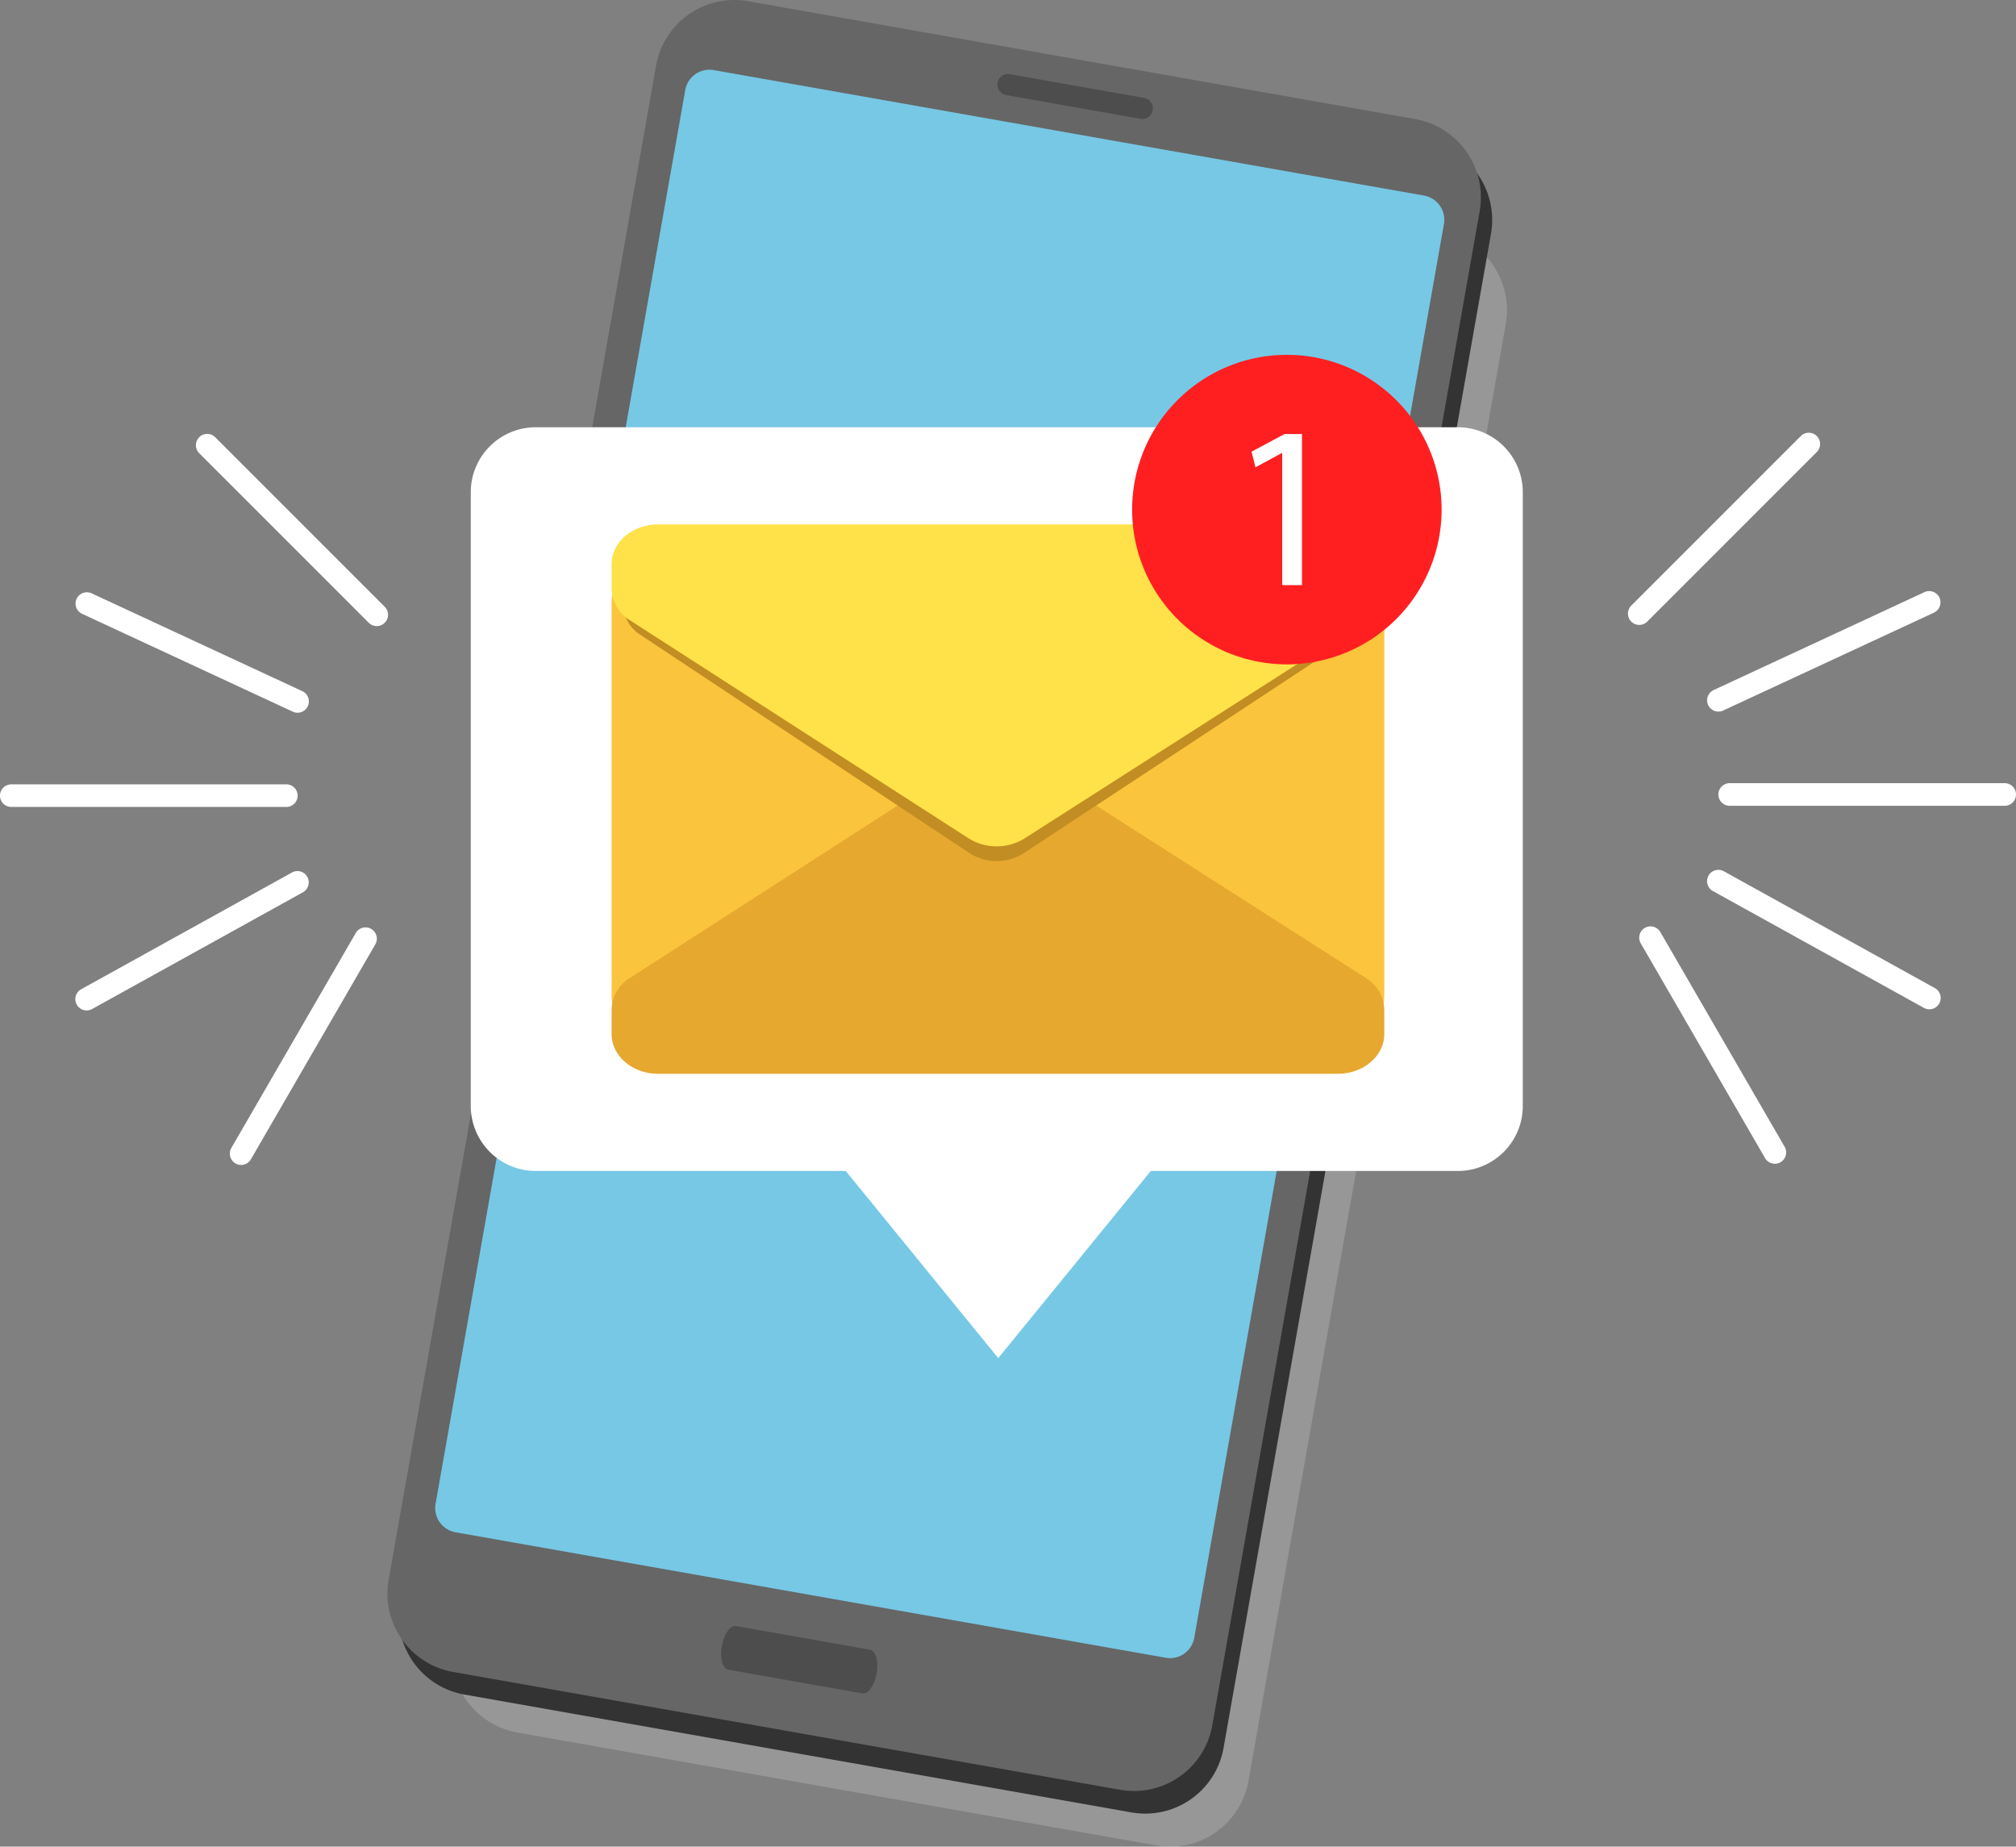 <svg xmlns="http://www.w3.org/2000/svg" xmlns:xlink="http://www.w3.org/1999/xlink" width="262.217" height="240.143" viewBox="0 0 262.217 240.143">
  <rect x="0" y="0" width="262.217" height="240.143" fill="#808080" stroke="none"/>
  <defs>
    <clipPath id="clip-path">
      <rect id="Rectangle_162" data-name="Rectangle 162" width="262.217" height="240.143" fill="none"/>
    </clipPath>
    <clipPath id="clip-path-3">
      <rect id="Rectangle_160" data-name="Rectangle 160" width="137.248" height="224.833" fill="none"/>
    </clipPath>
  </defs>
  <g id="Newsletter" transform="translate(-168.609 -1667)">
    <g id="Groupe_1070" data-name="Groupe 1070" transform="translate(168.609 1667)">
      <g id="Groupe_1069" data-name="Groupe 1069" clip-path="url(#clip-path)">
        <g id="Groupe_1068" data-name="Groupe 1068">
          <g id="Groupe_1067" data-name="Groupe 1067" clip-path="url(#clip-path)">
            <g id="Groupe_1066" data-name="Groupe 1066" transform="translate(58.762 15.31)" opacity="0.32">
              <g id="Groupe_1065" data-name="Groupe 1065">
                <g id="Groupe_1064" data-name="Groupe 1064" clip-path="url(#clip-path-3)">
                  <path id="Tracé_147" data-name="Tracé 147" d="M227.171,259.986l-83.1-14.678a10.34,10.34,0,0,1-8.384-11.981L169.156,43.856a10.34,10.34,0,0,1,11.981-8.384l83.1,14.677a10.34,10.34,0,0,1,8.384,11.981L239.152,251.6a10.34,10.34,0,0,1-11.981,8.384" transform="translate(-135.53 -35.312)" fill="#cacaca"/>
                </g>
              </g>
            </g>
            <path id="Tracé_148" data-name="Tracé 148" d="M214.924,239.533l-86.762-15.325a10.34,10.34,0,0,1-8.384-11.981l34.779-196.9A10.34,10.34,0,0,1,166.538,6.94L253.3,22.265a10.34,10.34,0,0,1,8.384,11.981L226.9,231.149a10.34,10.34,0,0,1-11.981,8.384" transform="translate(-67.755 -3.841)" fill="#333"/>
            <path id="Tracé_149" data-name="Tracé 149" d="M211.533,232.752,124.77,217.427a10.34,10.34,0,0,1-8.384-11.981l34.779-196.9A10.34,10.34,0,0,1,163.147.159l86.762,15.325a10.34,10.34,0,0,1,8.384,11.981l-34.779,196.9a10.34,10.34,0,0,1-11.981,8.384" transform="translate(-65.834 0)" fill="#666"/>
            <path id="Tracé_150" data-name="Tracé 150" d="M225.577,227.429l-92.37-16.315a3.2,3.2,0,0,1-2.6-3.71L163.082,23.567a3.2,3.2,0,0,1,3.71-2.6l92.37,16.315a3.2,3.2,0,0,1,2.6,3.71L229.287,224.833a3.2,3.2,0,0,1-3.71,2.6" transform="translate(-73.953 -11.85)" fill="#76c8e5"/>
            <path id="Tracé_151" data-name="Tracé 151" d="M317.861,28.031l-17.424-3.078a1.379,1.379,0,1,1,.48-2.715l17.424,3.078a1.379,1.379,0,1,1-.48,2.716" transform="translate(-169.53 -12.584)" fill="#4d4d4d"/>
            <path id="Tracé_152" data-name="Tracé 152" d="M234.693,496.458l-17.424-3.077c-.75-.133-1.133-1.511-.857-3.079s1.11-2.732,1.86-2.6l17.424,3.078c.75.132,1.133,1.511.856,3.079s-1.109,2.731-1.859,2.6" transform="translate(-122.53 -276.242)" fill="#4d4d4d"/>
            <path id="Tracé_153" data-name="Tracé 153" d="M269.606,224.86H149.683a8.454,8.454,0,0,1-8.455-8.455V136.6a8.454,8.454,0,0,1,8.455-8.455H269.606a8.454,8.454,0,0,1,8.455,8.455v79.807a8.454,8.454,0,0,1-8.455,8.455" transform="translate(-79.995 -72.584)" fill="#fff"/>
            <path id="Tracé_154" data-name="Tracé 154" d="M276.675,229.622h-85.9a7.3,7.3,0,0,1-7.3-7.3v-51.04a7.3,7.3,0,0,1,7.3-7.3h85.9a7.3,7.3,0,0,1,7.3,7.3v51.04a7.3,7.3,0,0,1-7.3,7.3" transform="translate(-103.925 -92.885)" fill="#fac43d"/>
            <path id="Tracé_155" data-name="Tracé 155" d="M229.913,226.544,185.884,254.89a4.957,4.957,0,0,0-2.409,4.128V262.2c0,2.855,2.709,5.169,6.05,5.169h88.4c3.342,0,6.05-2.314,6.05-5.169v-3.17a4.961,4.961,0,0,0-2.426-4.139l-44.368-28.357a6.89,6.89,0,0,0-7.265.011" transform="translate(-103.925 -127.731)" fill="#e6a82f"/>
            <path id="Tracé_156" data-name="Tracé 156" d="M231.934,202.547,189.185,174.2a4.988,4.988,0,0,1-2.339-4.128v-3.182c0-2.855,2.63-5.169,5.874-5.169h85.826c3.244,0,5.874,2.314,5.874,5.169v3.17a4.99,4.99,0,0,1-2.355,4.139l-43.078,28.357a6.525,6.525,0,0,1-7.054-.011" transform="translate(-105.835 -91.604)" fill="#c28d23"/>
            <path id="Tracé_157" data-name="Tracé 157" d="M229.913,198.118l-44.029-28.345a4.957,4.957,0,0,1-2.409-4.128v-3.182c0-2.855,2.709-5.169,6.05-5.169h88.4c3.342,0,6.05,2.314,6.05,5.169v3.17a4.961,4.961,0,0,1-2.426,4.139l-44.368,28.357a6.89,6.89,0,0,1-7.265-.011" transform="translate(-103.925 -89.095)" fill="#ffe249"/>
            <path id="Tracé_160" data-name="Tracé 160" d="M264.186,364.067l27.008-33.135H237.178Z" transform="translate(-134.344 -187.449)" fill="#fff"/>
            <path id="Tracé_161" data-name="Tracé 161" d="M489.841,154.786a1.47,1.47,0,0,1-1.039-2.51l22.051-22.051a1.47,1.47,0,0,1,2.079,2.079l-22.051,22.051a1.465,1.465,0,0,1-1.039.431" transform="translate(-276.626 -73.519)" fill="#fff"/>
            <path id="Tracé_162" data-name="Tracé 162" d="M513.575,192.944a1.47,1.47,0,0,1-.62-2.8L540.4,177.4a1.47,1.47,0,0,1,1.238,2.666l-27.442,12.741a1.467,1.467,0,0,1-.618.137" transform="translate(-290.069 -100.406)" fill="#fff"/>
            <path id="Tracé_163" data-name="Tracé 163" d="M552.737,237.843H516.965a1.47,1.47,0,1,1,0-2.94h35.772a1.47,1.47,0,1,1,0,2.94" transform="translate(-291.99 -133.055)" fill="#fff"/>
            <path id="Tracé_164" data-name="Tracé 164" d="M541.015,279.029a1.466,1.466,0,0,1-.711-.184l-27.442-15.191a1.47,1.47,0,0,1,1.425-2.572l27.442,15.191a1.47,1.47,0,0,1-.714,2.757" transform="translate(-290.069 -147.779)" fill="#fff"/>
            <path id="Tracé_165" data-name="Tracé 165" d="M509.4,308.722a1.471,1.471,0,0,1-1.274-.734l-16.17-27.932a1.47,1.47,0,0,1,2.545-1.473l16.171,27.931a1.471,1.471,0,0,1-1.271,2.207" transform="translate(-278.547 -157.381)" fill="#fff"/>
            <path id="Tracé_166" data-name="Tracé 166" d="M82.292,155.135a1.466,1.466,0,0,1-1.04-.431L59.2,132.654a1.47,1.47,0,1,1,2.079-2.079l22.051,22.051a1.47,1.47,0,0,1-1.039,2.51" transform="translate(-33.289 -73.717)" fill="#fff"/>
            <path id="Tracé_167" data-name="Tracé 167" d="M51.514,193.294a1.467,1.467,0,0,1-.618-.137L23.455,180.416a1.47,1.47,0,0,1,1.238-2.666L52.134,190.49a1.47,1.47,0,0,1-.62,2.8" transform="translate(-12.803 -100.604)" fill="#fff"/>
            <path id="Tracé_168" data-name="Tracé 168" d="M37.242,238.193H1.47a1.47,1.47,0,1,1,0-2.94H37.242a1.47,1.47,0,1,1,0,2.94" transform="translate(0 -133.254)" fill="#fff"/>
            <path id="Tracé_169" data-name="Tracé 169" d="M24.075,279.378a1.47,1.47,0,0,1-.713-2.757L50.8,261.43A1.47,1.47,0,0,1,52.227,264L24.785,279.194a1.463,1.463,0,0,1-.711.184" transform="translate(-12.803 -147.977)" fill="#fff"/>
            <path id="Tracé_170" data-name="Tracé 170" d="M70.411,309.071a1.471,1.471,0,0,1-1.271-2.207l16.171-27.931a1.47,1.47,0,1,1,2.544,1.473L71.684,308.338a1.47,1.47,0,0,1-1.273.734" transform="translate(-39.05 -157.579)" fill="#fff"/>
          </g>
        </g>
      </g>
      <path id="Tracé_191" data-name="Tracé 191" d="M449.9,73.018a20.127,20.127,0,1,1-20.127-20.127A20.127,20.127,0,0,1,449.9,73.018" transform="translate(-262.393 -6.748)" fill="#ff1f21"/>
      <path id="Tracé_192" data-name="Tracé 192" d="M447.642,81.643h-.06l-3.416,1.844-.514-2.026,4.293-2.3h2.267v19.65h-2.57Z" transform="translate(-280.868 -22.719)" fill="#fff"/>
    </g>
  </g>
</svg>
